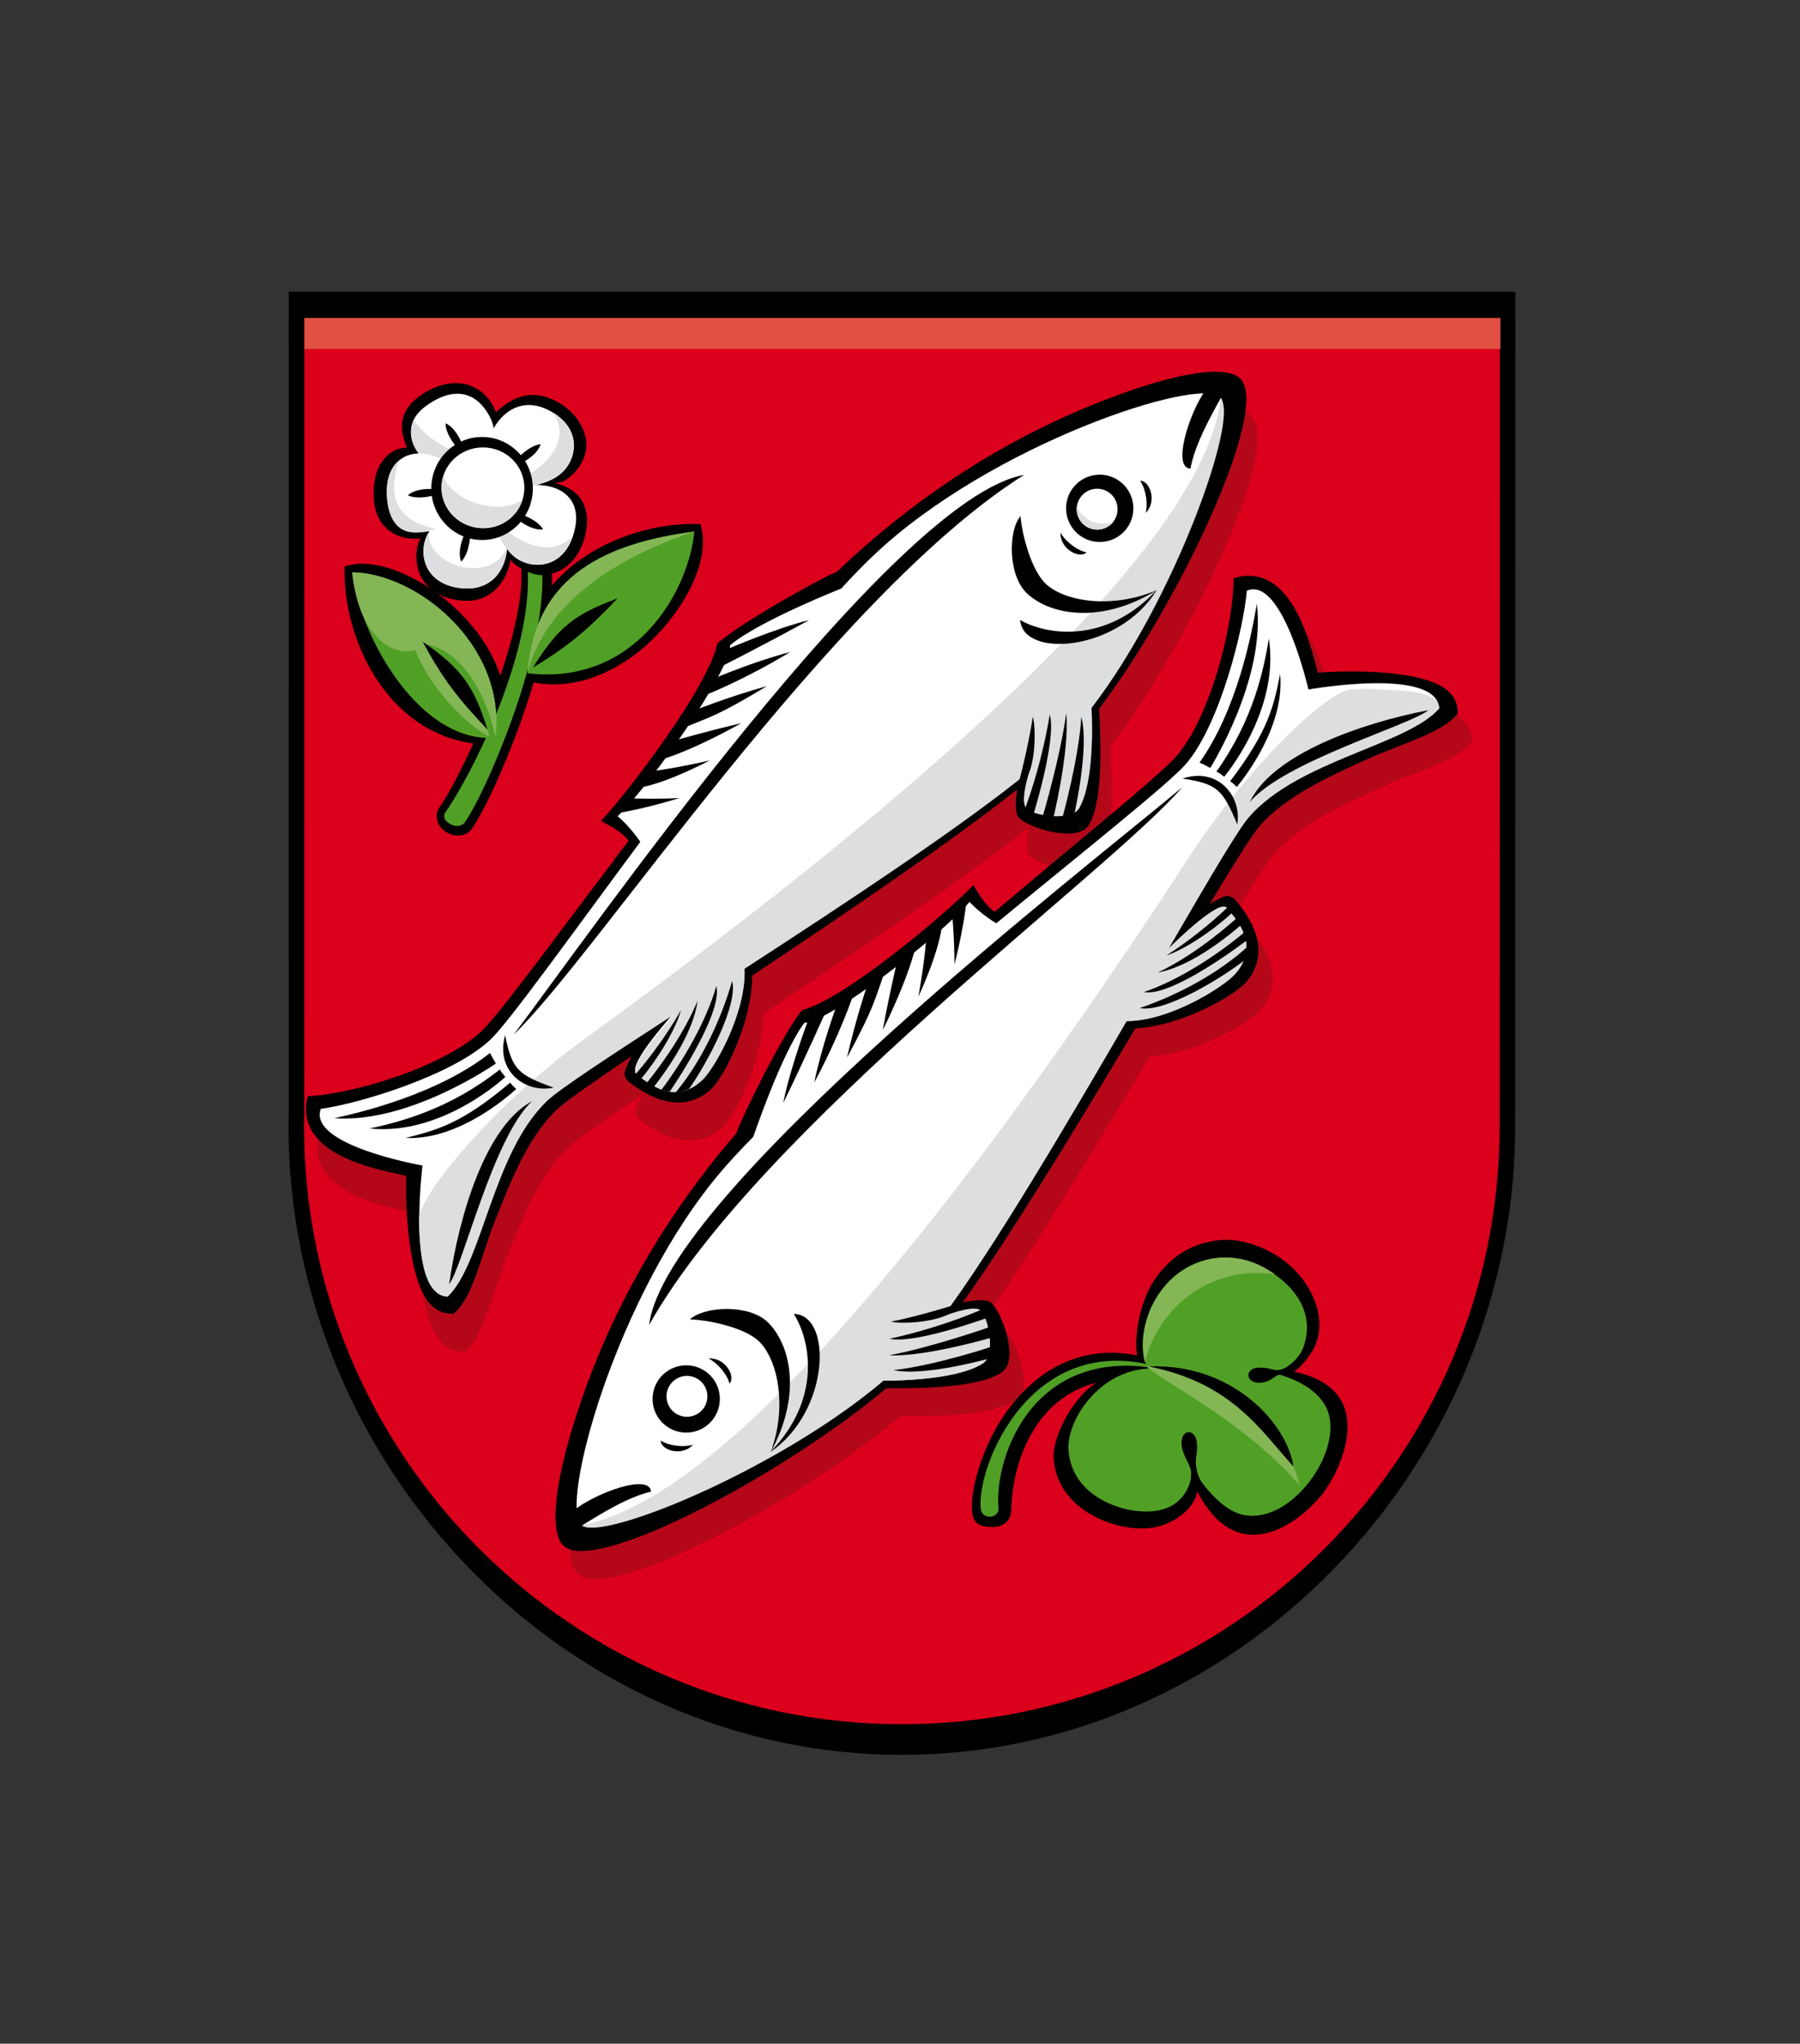 <?xml version="1.0" encoding="utf-8"?>
<!-- Generator: Adobe Illustrator 15.1.0, SVG Export Plug-In . SVG Version: 6.00 Build 0)  -->
<!DOCTYPE svg PUBLIC "-//W3C//DTD SVG 1.1//EN" "http://www.w3.org/Graphics/SVG/1.1/DTD/svg11.dtd">
<svg version="1.1" id="Capa_1" xmlns="http://www.w3.org/2000/svg" xmlns:xlink="http://www.w3.org/1999/xlink" x="0px" y="0px"
	 width="365.334px" height="414.667px" viewBox="0 0 365.334 414.667" enable-background="new 0 0 365.334 414.667"
	 xml:space="preserve">
<rect x="0" y="0" width="365.334" height="414.667" fill="#333333" stroke="none"/>
<g>
	<g>
		<path fill="#DB001B" d="M305.997,63.061H60.199v162.892c-0.016,0.855-0.065,1.697-0.065,2.56
			c0,67.873,55.027,122.907,122.907,122.907c67.854,0,122.87-54.997,122.906-122.845h0.05V63.061z"/>
		<path d="M183.041,356.06c-68.64,0-124.483-58.911-124.483-127.548c0-0.529,0.019-1.052,0.037-1.575l0.027-1.01V59.195h248.95
			l-0.058,170.955C306.628,298.03,251.118,356.06,183.041,356.06z M61.774,64.637l-0.031,162.411
			c-0.015,0.486-0.034,0.973-0.034,1.465c0,66.9,54.431,121.331,121.332,121.331c66.867,0,121.294-54.399,121.331-121.269
			l0.049-163.938H61.774z"/>
	</g>
	<rect x="61.777" y="64.519" fill="#E25043" width="242.748" height="6.303"/>
	<g>
		<path fill="#B40818" d="M222.736,175.719L222.736,175.719c-2.811,2.671-11.737-0.062-13.738-2.166
			c-0.598-0.628-0.73-2.831-0.288-5.669c-13.147,10.407-33.464,24.207-53.771,37.762c-0.001,9.448-5.692,20.51-8.243,22.929
			c-6.183,5.865-13.54,1.027-16.096-0.875l-0.608-0.442c-0.527-0.376-0.866-0.942-0.951-1.613c-0.062-0.438,0.424-1.767,1.417-3.663
			c-7.074,4.771-13.37,9.129-15.15,10.815c-5.899,5.607-9.472,14.717-12.625,22.749c-2.694,6.9-4.433,14.988-7.846,18.238
			l-0.473,0.443l-0.652-0.013c-1.596-0.03-3.008-0.707-4.184-1.994c-4.633-5.071-4.998-21.31-4.789-25.956
			c-4.088-1.047-23.128-3.681-20.018-16.139c10.044-0.573,27.904-6.212,35.402-13.326c2.736-2.592,10.689-13.21,20.771-26.646
			c2.875-3.834,5.841-7.682,8.998-11.867c-1.751-2.259-4.554-3.349-5.616-4.05c4.977-5.208,21.753-27.033,23.59-35.983
			c4.652-4.16,20.797-13.166,24.282-14.569c20.039-19.094,39.997-29.379,55.044-35.109c14.322-5.466,24.145-6.887,26.894-3.995
			c5.965,6.285-12.348,45.314-28.721,66.901c0.225,4.819,1.05,18.041-1.94,23.353C223.245,175.159,223.013,175.46,222.736,175.719z"
			/>
	</g>
	<g>
		<path d="M220.459,168.031L220.459,168.031c-2.811,2.672-11.737-0.062-13.738-2.166c-0.599-0.628-0.73-2.825-0.288-5.669
			c-13.147,10.408-33.464,24.208-53.771,37.768c-0.001,9.443-5.692,20.503-8.243,22.923c-6.183,5.872-13.54,1.033-16.096-0.874
			l-0.608-0.438c-0.527-0.375-0.866-0.941-0.951-1.612c-0.062-0.443,0.424-1.767,1.417-3.662
			c-7.074,4.764-13.371,9.122-15.15,10.809c-5.899,5.613-9.472,14.723-12.625,22.756c-2.694,6.894-4.433,14.987-7.846,18.23
			l-0.473,0.45l-0.652-0.019c-1.596-0.03-3.008-0.702-4.184-1.994c-4.633-5.071-4.998-21.31-4.789-25.95
			c-4.088-1.047-23.128-3.682-20.019-16.14c10.044-0.571,27.905-6.21,35.402-13.332c2.735-2.585,10.689-13.209,20.77-26.64
			c2.875-3.835,5.842-7.688,8.998-11.867c-1.751-2.266-4.554-3.348-5.615-4.05c4.977-5.214,21.753-27.039,23.59-35.983
			c4.652-4.161,20.797-13.166,24.282-14.569c20.039-19.1,39.997-29.385,55.044-35.115c14.322-5.46,24.145-6.888,26.894-3.989
			c5.965,6.285-12.348,45.309-28.721,66.895c0.225,4.825,1.05,18.041-1.941,23.358C220.968,167.471,220.735,167.773,220.459,168.031
			z M149.529,196.271l0.701-0.479c22.463-14.976,45.02-30.314,57.853-40.987l4.118-3.423l-1.605,5.109
			c-1.265,4.019-1.279,5.829-1.11,6.223c0.817,0.745,6.604,1.631,8.063,0.246c0.047-0.043,0.084-0.086,0.114-0.142
			c2.216-3.934,2.616-12.618,2.253-19.444l-0.032-0.579l0.356-0.461c17.104-22.257,28.619-57.083,26.29-60.66
			c-3.753-3.071-44.316,9.528-68.189,32.186c-1.913,1.815-4.03,3.988-6.475,6.629l-0.239,0.265l-0.331,0.129
			c-2.679,1.077-15.972,6.506-21.605,10.846c-1.071,6.642-15.164,26.548-22.056,33.835c0.873,0.862,2.088,2.186,3.315,3.927
			l0.661,0.942l-0.691,0.911c-3.408,4.512-6.692,8.9-9.782,13.011c-10.562,14.09-18.197,24.266-21.12,27.047
			c-7.705,7.306-25.313,13.547-33.564,14.969c0.023,0.34,0.126,0.678,0.322,1.029c2.219,4.099,13.52,7.478,17.687,8.432l1.314,0.296
			l-0.094,1.342c-0.334,4.967-0.393,18.742,3.305,22.793c0.42,0.455,0.845,0.744,1.313,0.88c2.675-2.942,4.865-8.531,7.172-14.428
			c3.274-8.347,6.979-17.794,13.392-23.882c2.316-2.204,10.123-7.534,22.816-16.01l9.089-6.058l-7.005,8.384
			c-4.086,4.893-5.019,6.925-5.227,7.602l0.248,0.186c3.247,2.424,6.752,4.468,10.681,0.744c2.01-1.908,8.07-12.242,8.062-20.564
			V196.271z"/>
	</g>
	<g>
		<path fill="#FFFFFF" d="M85.76,236.489c0,0-23.363-4.086-20.649-11.509c7.305-0.937,26.678-6.686,34.46-14.071
			c7.786-7.392,53.841-75.555,77.687-98.188c23.845-22.633,66.296-36.47,70.436-32.105c4.139,4.364-13.245,51.679-33.548,70.956
			c-20.304,19.279-95.628,64.396-103.069,71.456c-11.087,10.531-13.087,33.023-20.195,39.775
			C82.4,262.613,85.76,236.489,85.76,236.489z"/>
		<path fill="#FFFFFF" d="M130.757,172.069c-2.49-4.147-5.403-6.456-5.403-6.456c6.858-6.5,23.068-29.872,22.825-34.703
			c6.074-5.041,22.968-11.658,22.968-11.658S133.829,168.438,130.757,172.069z"/>
		<path fill="#FFFFFF" d="M137.335,204.938c0,0-10.324,11.251-8.132,12.791c2.188,1.545,7.633,6.518,13.352,1.089
			c2.667-2.535,9.67-14.981,8.419-23.932C149.725,185.943,137.335,204.938,137.335,204.938z"/>
		<path fill="#FFFFFF" d="M209.611,154.429c0,0-2.804,7.73-1.357,9.256c1.451,1.521,9.231,2.659,10.781-0.092
			c3.505-6.223,2.404-21.118,2.404-21.118L209.611,154.429z"/>
		<path fill="#DDDEDF" d="M247.764,80.997c3.771,3.668-9.3,40.655-26.229,62.661c0.163,3.169,0.554,14.938-2.465,20.293
			c-1.545,2.745-9.331,1.612-10.778,0.092c-1.037-1.102,0.114-5.367,0.846-7.706c-13.175,10.852-37.051,26.615-58.031,40.237
			c0.439,8.807-6.005,20.163-8.538,22.57c-5.724,5.417-11.166,0.443-13.36-1.096c-1.896-1.342,5.632-9.983,7.654-12.242
			c-13.132,8.512-23.279,15.16-25.775,17.529c-11.098,10.519-13.11,33.011-20.217,39.757c-3.425-0.08-4.917-4.395-5.481-9.51
			c-0.237-2.153-0.335-4.254-0.348-6.211c-0.027-4.888,15.373-23.358,33.3-36.353C164.654,177.443,243.372,116.432,247.764,80.997z"
			/>
	</g>
	<path d="M227.909,108.098c-2.736,2.591-7.06,2.481-9.658-0.259c-2.591-2.733-2.482-7.06,0.252-9.651
		c2.731-2.598,7.062-2.481,9.652,0.252C230.751,101.167,230.643,105.501,227.909,108.098z M219.827,100.299
		c-1.665,1.588-1.731,4.21-0.155,5.873c1.576,1.661,4.206,1.729,5.865,0.154c1.663-1.576,1.73-4.204,0.155-5.866
		C224.118,98.797,221.483,98.724,219.827,100.299z"/>
	<path d="M208.577,120.532c-4.015-3.583-4.004-12.797-1.449-15.825c0.22,3.41,2.144,11.091,5.249,13.867
		c4.09,3.663,13.715,4.912,22.443,1.157C223.804,126.527,213.553,124.994,208.577,120.532z"/>
	<path d="M241.618,95.074c0.87-4.801,4.03-10.525,6.631-15.167c-0.946-0.751-2.443-0.825-3.557-0.788
		C241.19,84.081,237.905,94.976,241.618,95.074z"/>
	<path d="M232.524,104.072c0.461-1.501,0.163-4.684-1.134-6.53C233.374,97.505,234.914,101.746,232.524,104.072z"/>
	<path d="M215.25,108.074c0.685,1.409,3.076,3.539,5.278,4.007C219.109,113.459,215.097,111.41,215.25,108.074z"/>
	<path d="M234.808,119.664c-10.438,11.221-22.582,9.128-27.746,6.137C207.574,133.673,227.153,132.202,234.808,119.664z"/>
	<path d="M102.523,210.053c1.411,6.974,2.617,8.038,9.843,10.623C106.653,221.926,100.472,217.303,102.523,210.053z"/>
	<g>
		<path d="M148.601,199.047c-2.407,8.39-6.599,16.791-11.477,22.621c0.889-0.057,1.802-0.26,2.739-0.732
			C143.512,215.709,149.831,203.984,148.601,199.047z"/>
		<path d="M145.39,200.082c-2.058,7.184-6.779,15.253-11.149,21.039c0.542,0.184,1.105,0.302,1.694,0.375
			C139.915,215.593,146.511,204.556,145.39,200.082z"/>
		<path d="M131.228,219.791c0.442,0.283,0.91,0.572,1.416,0.824c3.776-4.855,8.086-11.528,8.951-17.542
			C138.783,209.627,134.831,215.285,131.228,219.791z"/>
		<path d="M128.954,218.005c0.046,0.062,0.064,0.142,0.125,0.185c0.283,0.197,0.622,0.455,1.005,0.732
			c3.664-4.37,7.131-10.268,8.12-13.935C135.963,208.982,132.222,214.293,128.954,218.005z"/>
	</g>
	<path d="M91.168,260.563c2.869-3.872,8.875-29.602,16.775-37.104C98.52,228.549,93.107,246.788,91.168,260.563z"/>
	<path d="M206.435,160.127c0,0,0.719,0.271,2.033-2.375c2.07-4.191,1.585-11.468,1.137-12.268
		C208.688,151.862,206.435,160.127,206.435,160.127z"/>
	<path d="M215.694,165.68c0,0,3.276-11.806,3.776-20.238c1.775,6.641-1.756,21.217-1.756,21.217L215.694,165.68z"/>
	<path d="M211.598,165.76c0,0,3.559-11.886,4.816-21.058c0.726,7.824-2.798,22.036-2.798,22.036L211.598,165.76z"/>
	<path d="M207.925,164.37c0,0,3.276-8.182,5.14-19.377c1.45,5.14-3.512,20.902-3.512,20.902L207.925,164.37z"/>
	<path d="M147.723,131.667c0,0,9.672-4.179,16.5-5.854c-9.073,5.004-18.472,9.737-18.472,9.737L147.723,131.667z"/>
	<path d="M145.057,137.6c0,0,8.011-3.416,15.323-5.3c-9.553,5.762-17.081,8.679-17.081,8.679L145.057,137.6z"/>
	<path d="M140.733,144.199c0,0,7.338-2.881,14.95-5.004c-9.983,6.025-11.382,6.191-16.712,8.383L140.733,144.199z"/>
	<path d="M137.197,150.194c0,0,5.487-1.637,13.272-3.46c-10.739,5.94-16.105,7.325-16.105,7.325L137.197,150.194z"/>
	<path d="M132.51,156.441c0,0,3.942-0.424,11.524-2.142c-10.27,5.281-14.579,5.54-14.579,5.54L132.51,156.441z"/>
	<path d="M127.636,161.968c0,0,4.666,0.223,10.278-0.043c-7.85,2.395-12.701,3.066-12.701,3.066L127.636,161.968z"/>
	<path d="M104.29,209.88c14.714-19.401,76.948-108.91,103.54-113.508C168.738,120.993,120.859,194.142,104.29,209.88z"/>
	<path d="M67.868,226.881c6.2-1.348,21.343-5.134,31.584-13.233c0.311,0.677,1.201,2.129,1.201,2.129S83.194,228.001,67.868,226.881
		z"/>
	<path d="M75.034,228.974c6.2-1.348,16.182-3.896,26.423-11.984c0.265,0.554,1.111,1.514,1.111,1.514S89.826,230.5,75.034,228.974z"
		/>
	<path fill="#DDDEDF" d="M118.006,309.428c3.855,3.583,40.146-11.307,61.288-29.305c3.174,0.006,14.949-0.184,20.149-3.466
		c2.666-1.68,1.146-9.398-0.446-10.771c-1.148-0.979-5.355,0.382-7.648,1.23c10.181-13.701,24.742-38.328,37.311-59.958
		c8.815,0.007,19.839-6.998,22.115-9.646c5.127-5.981-0.111-11.171-1.754-13.289c-1.433-1.828-9.691,6.119-11.849,8.255
		c7.852-13.541,13.993-24.005,16.231-26.615c9.956-11.603,32.318-14.729,38.708-22.159c-0.25-3.422-4.636-4.696-9.771-5.004
		c-2.164-0.129-4.265-0.123-6.217-0.043c-4.886,0.216-22.569,16.515-34.661,35.061C210.221,221.636,153.188,303.286,118.006,309.428
		z"/>
	<path d="M82.348,230.888c6.147-1.563,11.23-2.775,21.191-11.215c0.489,0.621,1.223,1.286,1.223,1.286
		S93.821,231.442,82.348,230.888z"/>
	<g>
		<g>
			<path fill="#B40818" d="M205.964,284.259c-5.152,3.251-18.401,3.091-23.231,3.103c-20.74,17.433-58.799,37.677-65.374,32.038
				c-3.036-2.604-2.104-12.482,2.636-27.064c4.973-15.313,14.254-35.768,32.316-56.732c1.228-3.551,9.417-20.127,13.336-24.978
				c8.841-2.277,29.801-20.122,34.765-25.359c0.751,1.021,1.977,3.767,4.321,5.404c4.022-3.361,7.718-6.519,11.401-9.584
				c12.915-10.741,23.122-19.21,25.574-22.072c6.729-7.842,11.467-25.969,11.537-36.033c12.28-3.724,15.866,15.167,17.11,19.191
				c4.636-0.442,20.856-0.886,26.162,3.485c1.343,1.113,2.087,2.486,2.198,4.08l0.055,0.652l-0.43,0.493
				c-3.066,3.57-11.062,5.712-17.822,8.746c-7.861,3.559-16.772,7.577-22.078,13.75c-1.592,1.865-5.629,8.365-10.031,15.678
				c1.837-1.096,3.132-1.643,3.578-1.605c0.673,0.061,1.261,0.362,1.655,0.867l0.474,0.585c2.03,2.456,7.23,9.571,1.676,16.034
				c-2.288,2.672-13.05,8.906-22.479,9.38c-12.515,20.959-25.292,41.937-35.029,55.595c2.816-0.592,5.018-0.567,5.673,0
				c2.208,1.901,5.38,10.673,2.856,13.609l0,0C206.565,283.81,206.278,284.063,205.964,284.259z"/>
		</g>
		<g>
			<path d="M203.102,278.597c-5.152,3.243-18.401,3.084-23.231,3.097c-20.74,17.438-58.799,37.682-65.375,32.038
				c-3.036-2.604-2.104-12.483,2.636-27.06c4.974-15.313,14.254-35.773,32.317-56.732c1.227-3.558,9.417-20.127,13.336-24.983
				c8.84-2.271,29.8-20.116,34.765-25.36c0.75,1.029,1.976,3.768,4.321,5.405c4.022-3.361,7.718-6.519,11.4-9.578
				c12.915-10.741,23.122-19.216,25.574-22.078c6.729-7.842,11.467-25.963,11.537-36.026c12.28-3.73,15.867,15.166,17.109,19.186
				c4.636-0.438,20.858-0.887,26.157,3.484c1.348,1.119,2.087,2.493,2.204,4.086l0.049,0.652l-0.425,0.486
				c-3.07,3.57-11.066,5.719-17.821,8.754c-7.859,3.551-16.772,7.571-22.078,13.744c-1.593,1.865-5.629,8.371-10.031,15.677
				c1.838-1.096,3.132-1.637,3.578-1.6c0.673,0.055,1.261,0.362,1.655,0.861l0.474,0.591c2.03,2.456,7.231,9.565,1.676,16.034
				c-2.288,2.665-13.05,8.9-22.479,9.38c-12.515,20.959-25.292,41.937-35.029,55.588c2.816-0.584,5.018-0.56,5.673,0.007
				c2.209,1.896,5.38,10.667,2.856,13.609l0,0C203.702,278.142,203.416,278.394,203.102,278.597z M229.446,205.559
				c8.312-0.399,18.326-6.967,20.128-9.072c3.531-4.111,1.308-7.509-1.271-10.63l-0.189-0.24c-0.675,0.24-2.659,1.274-7.338,5.602
				l-8.023,7.417l5.601-9.38c7.821-13.112,12.759-21.168,14.834-23.588c5.756-6.709,15.019-10.889,23.181-14.575
				c5.771-2.598,11.243-5.065,14.044-7.886c-0.16-0.467-0.468-0.873-0.942-1.268c-4.234-3.496-17.984-2.738-22.924-2.16l-1.333,0.16
				l-0.366-1.292c-1.165-4.125-5.091-15.234-9.29-17.248c-0.369-0.178-0.714-0.265-1.053-0.271
				c-0.999,8.316-6.355,26.216-13.266,34.272c-2.628,3.06-12.413,11.184-25.947,22.448c-3.962,3.293-8.18,6.795-12.514,10.414
				l-0.886,0.739l-0.966-0.609c-1.8-1.145-3.182-2.29-4.084-3.121c-6.935,7.251-26.118,22.318-32.69,23.723
				c-4.055,5.842-8.812,19.382-9.75,22.115l-0.117,0.345l-0.248,0.246c-2.516,2.579-4.578,4.808-6.295,6.802
				c-21.441,24.971-31.992,66.118-28.734,69.707c3.684,2.154,37.894-11.091,59.263-29.286l0.443-0.382l0.585,0.013
				c6.833,0.019,15.493-0.819,19.309-3.231c0.046-0.024,0.087-0.062,0.136-0.123c1.307-1.521,0.132-7.257-0.653-8.032
				c-0.398-0.154-2.207-0.05-6.161,1.421l-5.023,1.859l3.212-4.283c10.02-13.357,24.213-36.649,38.056-59.829l0.434-0.727
				L229.446,205.559z"/>
		</g>
		<g>
			<path fill="#FFFFFF" d="M265.563,139.902c0,0-5.251-23.119-12.508-20.047c-0.578,7.349-5.343,26.979-12.327,35.123
				c-6.998,8.149-72.77,57.557-94.179,82.504c-21.42,24.94-33.104,68.033-28.543,71.947c4.557,3.915,50.953-15.812,69.189-37.048
				c18.236-21.248,59.53-98.735,66.208-106.516c9.956-11.603,32.318-14.729,38.708-22.159
				C291.495,135.249,265.563,139.902,265.563,139.902z"/>
			<path fill="#FFFFFF" d="M203.493,188.073c-4.269-2.283-6.709-5.078-6.709-5.078c-6.163,7.177-28.683,24.534-33.52,24.528
				c-4.738,6.321-10.505,23.525-10.505,23.525S200.017,191.317,203.493,188.073z"/>
			<path fill="#FFFFFF" d="M236.649,192.997c0,0,10.719-10.876,12.371-8.771c1.643,2.118,6.881,7.308,1.754,13.289
				c-2.396,2.788-14.476,10.409-23.477,9.603C218.296,206.317,236.649,192.997,236.649,192.997z"/>
			<path fill="#FFFFFF" d="M189.823,267.708c0,0,7.576-3.188,9.174-1.821c1.593,1.372,3.112,9.091,0.446,10.771
				c-6.038,3.811-20.971,3.46-20.971,3.46L189.823,267.708z"/>
		</g>
		<path fill="#DDDEDF" d="M118.006,309.428c3.855,3.583,40.146-11.307,61.288-29.305c3.174,0.006,14.949-0.184,20.149-3.466
			c2.666-1.68,1.146-9.398-0.446-10.771c-1.148-0.979-5.355,0.382-7.648,1.23c10.181-13.701,24.742-38.328,37.311-59.958
			c8.815,0.007,19.839-6.998,22.115-9.646c5.127-5.981-0.111-11.171-1.754-13.289c-1.433-1.828-9.691,6.119-11.849,8.255
			c7.852-13.541,13.993-24.005,16.231-26.615c9.956-11.603,32.318-14.729,38.708-22.159c-0.25-3.422-6.377-3.501-11.515-3.811
			c-2.163-0.129-4.263-0.122-6.216-0.042c-4.886,0.216-20.827,15.32-32.919,33.866C210.221,221.636,153.188,303.286,118.006,309.428
			z"/>
		<path d="M134.829,289.03c-2.859-2.449-3.188-6.771-0.731-9.633c2.453-2.855,6.771-3.183,9.63-0.727
			c2.856,2.45,3.183,6.765,0.728,9.627C142.002,291.154,137.686,291.486,134.829,289.03z M136.718,286.463
			c1.739,1.496,4.364,1.293,5.855-0.438c1.493-1.747,1.287-4.363-0.444-5.859c-1.736-1.489-4.364-1.293-5.855,0.45
			C134.784,282.352,134.986,284.974,136.718,286.463z"/>
		<path d="M155.917,268.361c-3.779-3.821-12.985-3.354-15.884-0.646c3.419,0.042,11.187,1.582,14.12,4.549
			c3.862,3.902,5.588,13.448,2.273,22.354C162.659,283.275,160.626,273.119,155.917,268.361z"/>
		<path d="M132.139,302.646c-4.755,1.114-10.307,4.548-14.806,7.38c-0.804-0.911-0.956-2.4-0.967-3.521
			C121.136,302.762,131.854,298.94,132.139,302.646z"/>
		<path d="M140.67,293.111c-1.474,0.535-4.66,0.394-6.578-0.807C134.155,294.287,138.458,295.611,140.67,293.111z"/>
		<path d="M143.805,275.656c1.441,0.615,3.685,2.893,4.268,5.071C149.374,279.244,147.128,275.335,143.805,275.656z"/>
		<path d="M156.358,294.613c10.686-10.986,7.989-23.015,4.745-28.019C168.996,266.699,168.501,286.34,156.358,294.613z"/>
		<path d="M240.012,157.974c7.033,1.052,8.161,2.21,11.107,9.295C252.081,161.501,247.15,155.555,240.012,157.974z"/>
		<g>
			<path d="M231.332,204.538c8.258-2.818,16.431-7.423,22.014-12.588c-0.016,0.881-0.166,1.804-0.598,2.771
				C247.72,198.623,236.323,205.522,231.332,204.538z"/>
			<path d="M232.201,201.282c7.074-2.413,14.891-7.534,20.452-12.188c0.212,0.529,0.357,1.09,0.455,1.668
				C247.422,195.034,236.732,202.174,232.201,201.282z"/>
			<path d="M251.177,186.147c0.301,0.43,0.611,0.886,0.895,1.384c-4.666,4.007-11.105,8.648-17.075,9.812
				C241.415,194.203,246.849,189.975,251.177,186.147z"/>
			<path d="M249.284,183.967c0.062,0.043,0.142,0.055,0.188,0.116c0.211,0.271,0.483,0.604,0.781,0.967
				c-4.181,3.884-9.9,7.633-13.511,8.808C240.621,191.427,245.74,187.427,249.284,183.967z"/>
		</g>
		<path d="M289.889,144.106c-3.735,3.06-29.122,10.341-36.215,18.607C258.288,153.043,276.22,146.722,289.889,144.106z"/>
		<path d="M195.361,264.25c0,0,0.299,0.708-2.278,2.142c-4.081,2.284-11.379,2.16-12.197,1.754
			C187.215,266.915,195.361,264.25,195.361,264.25z"/>
		<path d="M201.362,273.217c0,0-11.628,3.865-20.023,4.783c6.714,1.446,21.106-2.813,21.106-2.813L201.362,273.217z"/>
		<path d="M201.239,269.125c0,0-11.7,4.154-20.789,5.872c7.849,0.326,21.871-3.908,21.871-3.908L201.239,269.125z"/>
		<path d="M199.657,265.524c0,0-8.006,3.68-19.087,6.105c5.212,1.188,20.697-4.555,20.697-4.555L199.657,265.524z"/>
		<path d="M164,207.038c0,0-3.699,9.866-5.03,16.767c4.544-9.312,8.804-18.935,8.804-18.935L164,207.038z"/>
		<path d="M169.781,204.076c0,0-3.007,8.169-4.52,15.566c5.273-9.829,7.811-17.486,7.811-17.486L169.781,204.076z"/>
		<path d="M176.158,199.423c0,0-2.521,7.478-4.249,15.185c5.515-10.267,5.612-11.677,7.536-17.111L176.158,199.423z"/>
		<path d="M181.97,195.588c0,0-1.365,5.57-2.802,13.437c5.404-11.03,6.521-16.453,6.521-16.453L181.97,195.588z"/>
		<path d="M187.973,190.596c0,0-0.224,3.958-1.565,11.621c4.769-10.525,4.801-14.84,4.801-14.84L187.973,190.596z"/>
		<path d="M193.254,185.458c0,0,0.451,4.64,0.468,10.26c1.996-7.945,2.425-12.834,2.425-12.834L193.254,185.458z"/>
		<path d="M239.932,159.752c-18.645,15.653-104.921,82.295-108.186,109.076C154.382,228.555,225.048,177.085,239.932,159.752z"/>
		<path d="M255.086,122.52c-1.038,6.254-4.062,21.567-11.624,32.204c0.683,0.276,2.174,1.089,2.174,1.089
			S256.973,137.772,255.086,122.52z"/>
		<path d="M257.532,129.574c-1.03,6.253-3.078,16.354-10.646,26.984c0.573,0.233,1.577,1.034,1.577,1.034
			S259.799,144.266,257.532,129.574z"/>
		<path d="M259.815,136.782c-1.257,6.217-2.217,11.356-10.14,21.728c0.643,0.449,1.345,1.157,1.345,1.157
			S260.937,148.206,259.815,136.782z"/>
	</g>
	<path d="M242.996,302.579c-0.568,3.736-5.056,6.715-8.847,7.349c-0.77,0.129-1.597,0.19-2.452,0.19
		c-6.994,0-17.493-4.549-17.853-14.631c-0.142-3.982,3.939-12.082,8.706-14.938c-12.623,3.177-17.122,16.306-17.308,25.933
		c-0.041,2.018-1.694,3.348-3.592,3.348c-1.834,0-3.648-0.228-4.144-2.08c-1.12-4.18,1.72-14.748,7.463-22.232
		c3.866-5.042,10.575-11.049,20.586-11.049c1.704,0,3.457,0.185,5.232,0.535c-0.619-3.804,0.509-10.261,2.965-14.396
		c3.299-5.553,8.5-8.765,14.646-9.042l0.56-0.013c4.803,0,11.705,2.825,15.604,8.235c2.688,3.73,4.074,8.279,2.663,12.508
		c-0.645,1.945-2.7,4.703-4.581,6.032c17.117,3.502,9.805,19.346,6.043,24.418C264.811,307.964,251.662,319.381,242.996,302.579z
		 M241.49,294.797l2.102,3.287c3.016,4.715,6.234,7.854,8.828,8.617c0.68,0.196,1.388,0.296,2.103,0.296c0.002,0,0.002,0,0.002,0
		c3.393,0,7.224-2.303,10.248-6.168c3.358-4.296,4.946-9.429,4.042-13.073c-1.072-4.321-6.108-6.58-10.146-7.719l-3.977-1.12
		l3.807-1.612c2.773-1.176,4.521-2.795,5.193-4.814c1.396-4.18-0.076-7.502-1.555-9.559c-3.293-4.567-9.284-7.029-13.251-7.029
		l-0.427,0.007c-6.932,0.312-10.671,4.917-12.285,7.632c-2.828,4.764-3.224,10.267-1.973,12.84l0.187,0.376l6.204-0.037
		l-5.475,1.532l0.52,1.065l-2.118-0.61l-3.318,0.93c-7.506,2.111-12.061,10.082-11.898,14.649
		c0.326,9.128,10.627,12.637,16.439,11.671c3.545-0.591,5.572-2.979,6.192-7.301L241.49,294.797z"/>
	<path fill="#51A026" d="M234.771,277.551c0.079,10.315,9.344,27.477,16.928,29.656c9.569,2.738,20.23-11.438,18.044-20.079
		C267.519,278.352,251.042,275.551,234.771,277.551z"/>
	<path fill="#51A026" d="M202.656,305.969c-0.937-10.31,7.345-34.796,35.653-27.532c-28.324-10.895-40.406,19.21-39.218,27.865
		C199.374,308.364,202.854,308.148,202.656,305.969z"/>
	<path fill="#51A026" d="M234.816,279.077c-6.33-2.277-2.514-23.223,13.292-23.924c7.63-0.34,20.118,7.392,16.525,17.941
		C261.471,282.395,241.146,281.354,234.816,279.077z"/>
	<path fill="#51A026" d="M233.38,277.667c-10.418,0.357-16.732,10.551-16.525,16.188c0.358,9.849,11.494,13.72,17.962,12.662
		c6.467-1.054,7.544-7.037,7.544-11.259C242.36,291.043,239.137,277.477,233.38,277.667z"/>
	<path fill="#84B656" d="M232.759,277.194c2.362,2.838,18.645,10.205,31.075,24.172
		C259.844,287.166,249.777,278.407,232.759,277.194z"/>
	<path d="M233.161,277.25c16.907,3.415,22.542,12.802,29.372,20.318C261.167,288.692,250.068,276.566,233.161,277.25z"/>
	<path d="M240.914,302.412c0,0,0.919-1.312,0.838-3.718c-0.044-1.329-1.594-3.225-1.886-5.146c-0.542-3.576,2.612-3.909,3.018-1.046
		c0.394,2.781-0.681,3.218,0.13,6.234c0.46,1.706,1.51,2.887,1.51,2.887L240.914,302.412z"/>
	<path d="M264.137,280.524c-1.753-0.782-1.821-0.924-3.797-1.557c-1.267-0.413-2.044,1.206-3.959,1.531
		c-3.565,0.617-3.984-2.794-1.104-2.99c2.821-0.197,3.212,1.07,5.34,0.147c1.83-0.794,1.375-0.634,2.448-1.705
		C261.604,278.481,262.481,278.967,264.137,280.524z"/>
	<path d="M142.445,107.532l-0.257-1.2l-1.671-0.019c-9.324,0-21.263,3.952-28.508,12.525c0.152-4.032-0.291-7.331-1.326-9.842
		c-0.63-1.539-2.505-2.308-4.018-1.68c-0.763,0.314-1.356,0.905-1.673,1.662c-0.315,0.757-0.317,1.595-0.005,2.358
		c1.897,4.61,0.642,13.843-3.435,25.753c-4.689-14.188-21.553-24.473-30.422-22.455l-1.197,0.271l-0.003,1.225
		c-0.027,13.196,8.086,32.136,26.13,34.734c-2.507,5.527-5.15,10.525-6.928,13.061c-0.469,0.678-0.612,1.582-0.387,2.48
		c0.272,1.103,1.04,2.044,2.107,2.592c0.705,0.357,1.413,0.542,2.104,0.542c1.368,0,2.348-0.702,2.808-1.36
		c2.731-3.902,8.645-16.539,12.554-29.717c1.365,0.264,2.751,0.4,4.141,0.4c0.001,0,0,0,0.001,0c8.112,0,16.795-4.746,23.224-12.704
		C140.928,119.676,143.52,112.536,142.445,107.532z"/>
	<path fill="#51A026" d="M91.381,167.201c-1.332-0.678-1.47-1.693-0.982-2.388c5.748-8.212,20.197-36.71,16.013-54.062
		c-0.2-0.831,0.051-1.687,0.837-2.007c0.792-0.333,1.103,0.142,1.446,0.923c6.033,13.628-9.243,49.889-14.366,57.213
		C94.03,167.304,92.981,168.026,91.381,167.201z"/>
	<path fill="#51A026" d="M107.092,136.603c1.384-20.343,16.799-26.486,33.849-28.751
		C139.644,120.507,128.583,139.164,107.092,136.603z"/>
	<path fill="#84B656" d="M107.092,136.603c1.384-20.343,16.799-26.486,33.849-28.751
		C137.441,109.089,111.908,116.888,107.092,136.603z"/>
	<path fill="#51A026" d="M100.583,149.67c-14.789,1.336-27.299-19.444-29.111-33.533C84.008,116.155,102.775,130.337,100.583,149.67
		z"/>
	<path fill="#84B656" d="M83.061,128.275c2.579,10.316,11.667,18.854,16.334,21.248C96.659,140.739,91.005,133.752,83.061,128.275z"
		/>
	<path fill="#84B656" d="M100.583,149.67c-1.28-6.678-5.891-17.708-14.451-19.026c-3.128,3.626-13.006,1.483-14.66-14.507
		C84.008,116.155,102.775,130.337,100.583,149.67z"/>
	<path d="M85.795,130.202c4.11,7.669,7.398,11.781,13.146,17.825C96.205,139.243,93.739,135.68,85.795,130.202z"/>
	<path d="M108.178,135.44c7.46-4.487,11.398-7.971,17.15-14.016C116.689,124.594,113.258,127.234,108.178,135.44z"/>
	<path d="M117.839,101.155c-0.768-1.126-2.661-2.61-5.16-3.078c0.111-0.068,1.485-0.32,1.604-0.382
		c2.773-1.49,4.819-4.671,4.729-7.589c-0.097-3.078-2.173-6.303-5.278-8.211c-1.916-1.176-3.835-1.773-5.703-1.773
		c-2.783,0-5.728,1.847-7.353,3.546c-2.541-6.457-9.233-7.707-15.359-3.41c-4.457,3.127-4.322,6.832-2.702,10.556
		c-3.924,0.068-7.606,4.001-6.614,11.498c0.606,4.586,4.439,7.522,9.317,6.919c-1.151,2.111-0.96,5.496-0.069,7.398
		c1.311,2.789,4.02,4.617,7.626,5.134c0.689,0.104,1.34,0.147,1.954,0.147c4.887,0,8.104-3.933,8.777-8.353
		c0.938,1.409,4.28,3.133,6.175,3.133c4,0,7.234-2.598,8.657-6.937C119.85,105.445,118.891,102.707,117.839,101.155z"/>
	<path fill="#FFFFFF" d="M94.017,102.14c0,0-4.802,2.284-7.026,5.922c-2.222,3.638-1.214,10.156,6.086,11.215
		c7.298,1.058,9.75-4.568,9.839-8.285c0.103-4.253-2.002-7.134-2.002-7.134L94.017,102.14z"/>
	<path fill="#DDDEDF" d="M86.991,108.062c-2.222,3.638-1.214,10.156,6.086,11.215c7.298,1.058,9.75-4.568,9.839-8.285
		C99.695,118.809,86.672,114.838,86.991,108.062z"/>
	<path fill="#FFFFFF" d="M99.579,104.849c0,0,1.427,5.121,4.626,7.94c3.199,2.812,9.799,2.936,12.096-4.075
		c2.293-7.004-2.016-10.021-6.673-10.292c-4.243-0.253-7.124,0.271-7.124,0.271L99.579,104.849z"/>
	<path fill="#DDDEDF" d="M99.579,104.849c0,0,1.427,5.121,4.626,7.94c3.199,2.812,9.799,2.936,12.096-4.075
		C109.58,115.682,99.579,104.849,99.579,104.849z"/>
	<path fill="#FFFFFF" d="M104.596,99.087c0,0,5.314-0.191,8.799-2.653c3.484-2.456,5.145-8.839-1.142-12.705
		c-6.28-3.865-10.761,0.32-12.318,3.706c-1.777,3.865-0.99,7.337-0.99,7.337L104.596,99.087z"/>
	<path fill="#DDDEDF" d="M102.252,99.081c0,0,7.557,0.209,11.143-2.647c3.336-2.653,5.145-8.839-1.142-12.705
		C118.195,92.661,102.252,99.081,102.252,99.081z"/>
	<path fill="#FFFFFF" d="M99.683,93.689c0,0,1.727-5.158-0.189-8.968c-2.093-4.161-6.3-7.122-12.876-2.462
		c-6.017,4.26-2.18,9.64,0.54,12.182c3.107,2.905,6.652,3.25,6.652,3.25L99.683,93.689z"/>
	<path fill="#DDDEDF" d="M99.872,92.914c0,0-9.951,0.523-15.887-7.682c-1.92,4.192,1.302,7.46,3.172,9.208
		c3.107,2.905,6.652,3.25,6.652,3.25L99.872,92.914z"/>
	<path fill="#FFFFFF" d="M94.634,97.277c0,0-2.498-3.847-7.68-5.06c-4.529-1.065-9.353,1.736-8.297,9.725
		c0.966,7.306,7.511,6.42,11.032,5.201c4.015-1.397,5.977-4.376,5.977-4.376L94.634,97.277z"/>
	<path fill="#DDDEDF" d="M80.975,93.455c-1.825,1.533-2.887,4.192-2.319,8.488c0.966,7.306,6.243,6.568,9.764,5.349
		C83.336,106.227,77.674,103.377,80.975,93.455z"/>
	<ellipse cx="97.842" cy="99.112" rx="10.302" ry="10.451"/>
	<path fill="#FFFFFF" d="M106.427,98.97c0,4.524-3.767,8.187-8.414,8.187c-4.645,0-8.412-3.663-8.412-8.187
		c0-4.53,3.767-8.192,8.412-8.192C102.66,90.778,106.427,94.44,106.427,98.97z"/>
	<path fill="#DDDEDF" d="M106.078,101.365c-1.29,4.339-5.943,6.777-10.396,5.454c-4.453-1.324-7.021-5.903-5.732-10.243
		C92.024,101.955,101.48,104.688,106.078,101.365z"/>
	<path fill="#84B656" d="M232.359,276.406c-2.876-15.123,13.076-27.551,26.434-17.812
		C246.456,256.555,235.245,264.674,232.359,276.406z"/>
	<path fill="#DDDEDF" d="M218.618,102.479c-0.263,1.28,0.083,2.671,1.054,3.693c1.576,1.661,4.612,1.846,6.285-0.271
		C223.102,106.984,219.212,105.458,218.618,102.479z"/>
	<path d="M92.793,90.857c0,0-2.363-2.604-2.363-4.967c2.245,0.948,3.428,4.376,3.428,4.376L92.793,90.857z"/>
	<path d="M88.266,100.459c0,0-3.359,1.046-5.496,0.037c1.807-1.631,5.413-1.25,5.413-1.25L88.266,100.459z"/>
	<path d="M95.425,108.769c0,0-0.152,3.515-1.822,5.183c-0.925-2.247,0.649-5.515,0.649-5.515L95.425,108.769z"/>
	<path d="M105.676,104.332c0,0,3.36,1.04,4.552,3.077c-2.411,0.326-5.172-2.025-5.172-2.025L105.676,104.332z"/>
	<path d="M105.046,93.006c0,0,2.334-2.622,4.685-2.881c-0.7,2.339-3.983,3.878-3.983,3.878L105.046,93.006z"/>
</g>
</svg>
